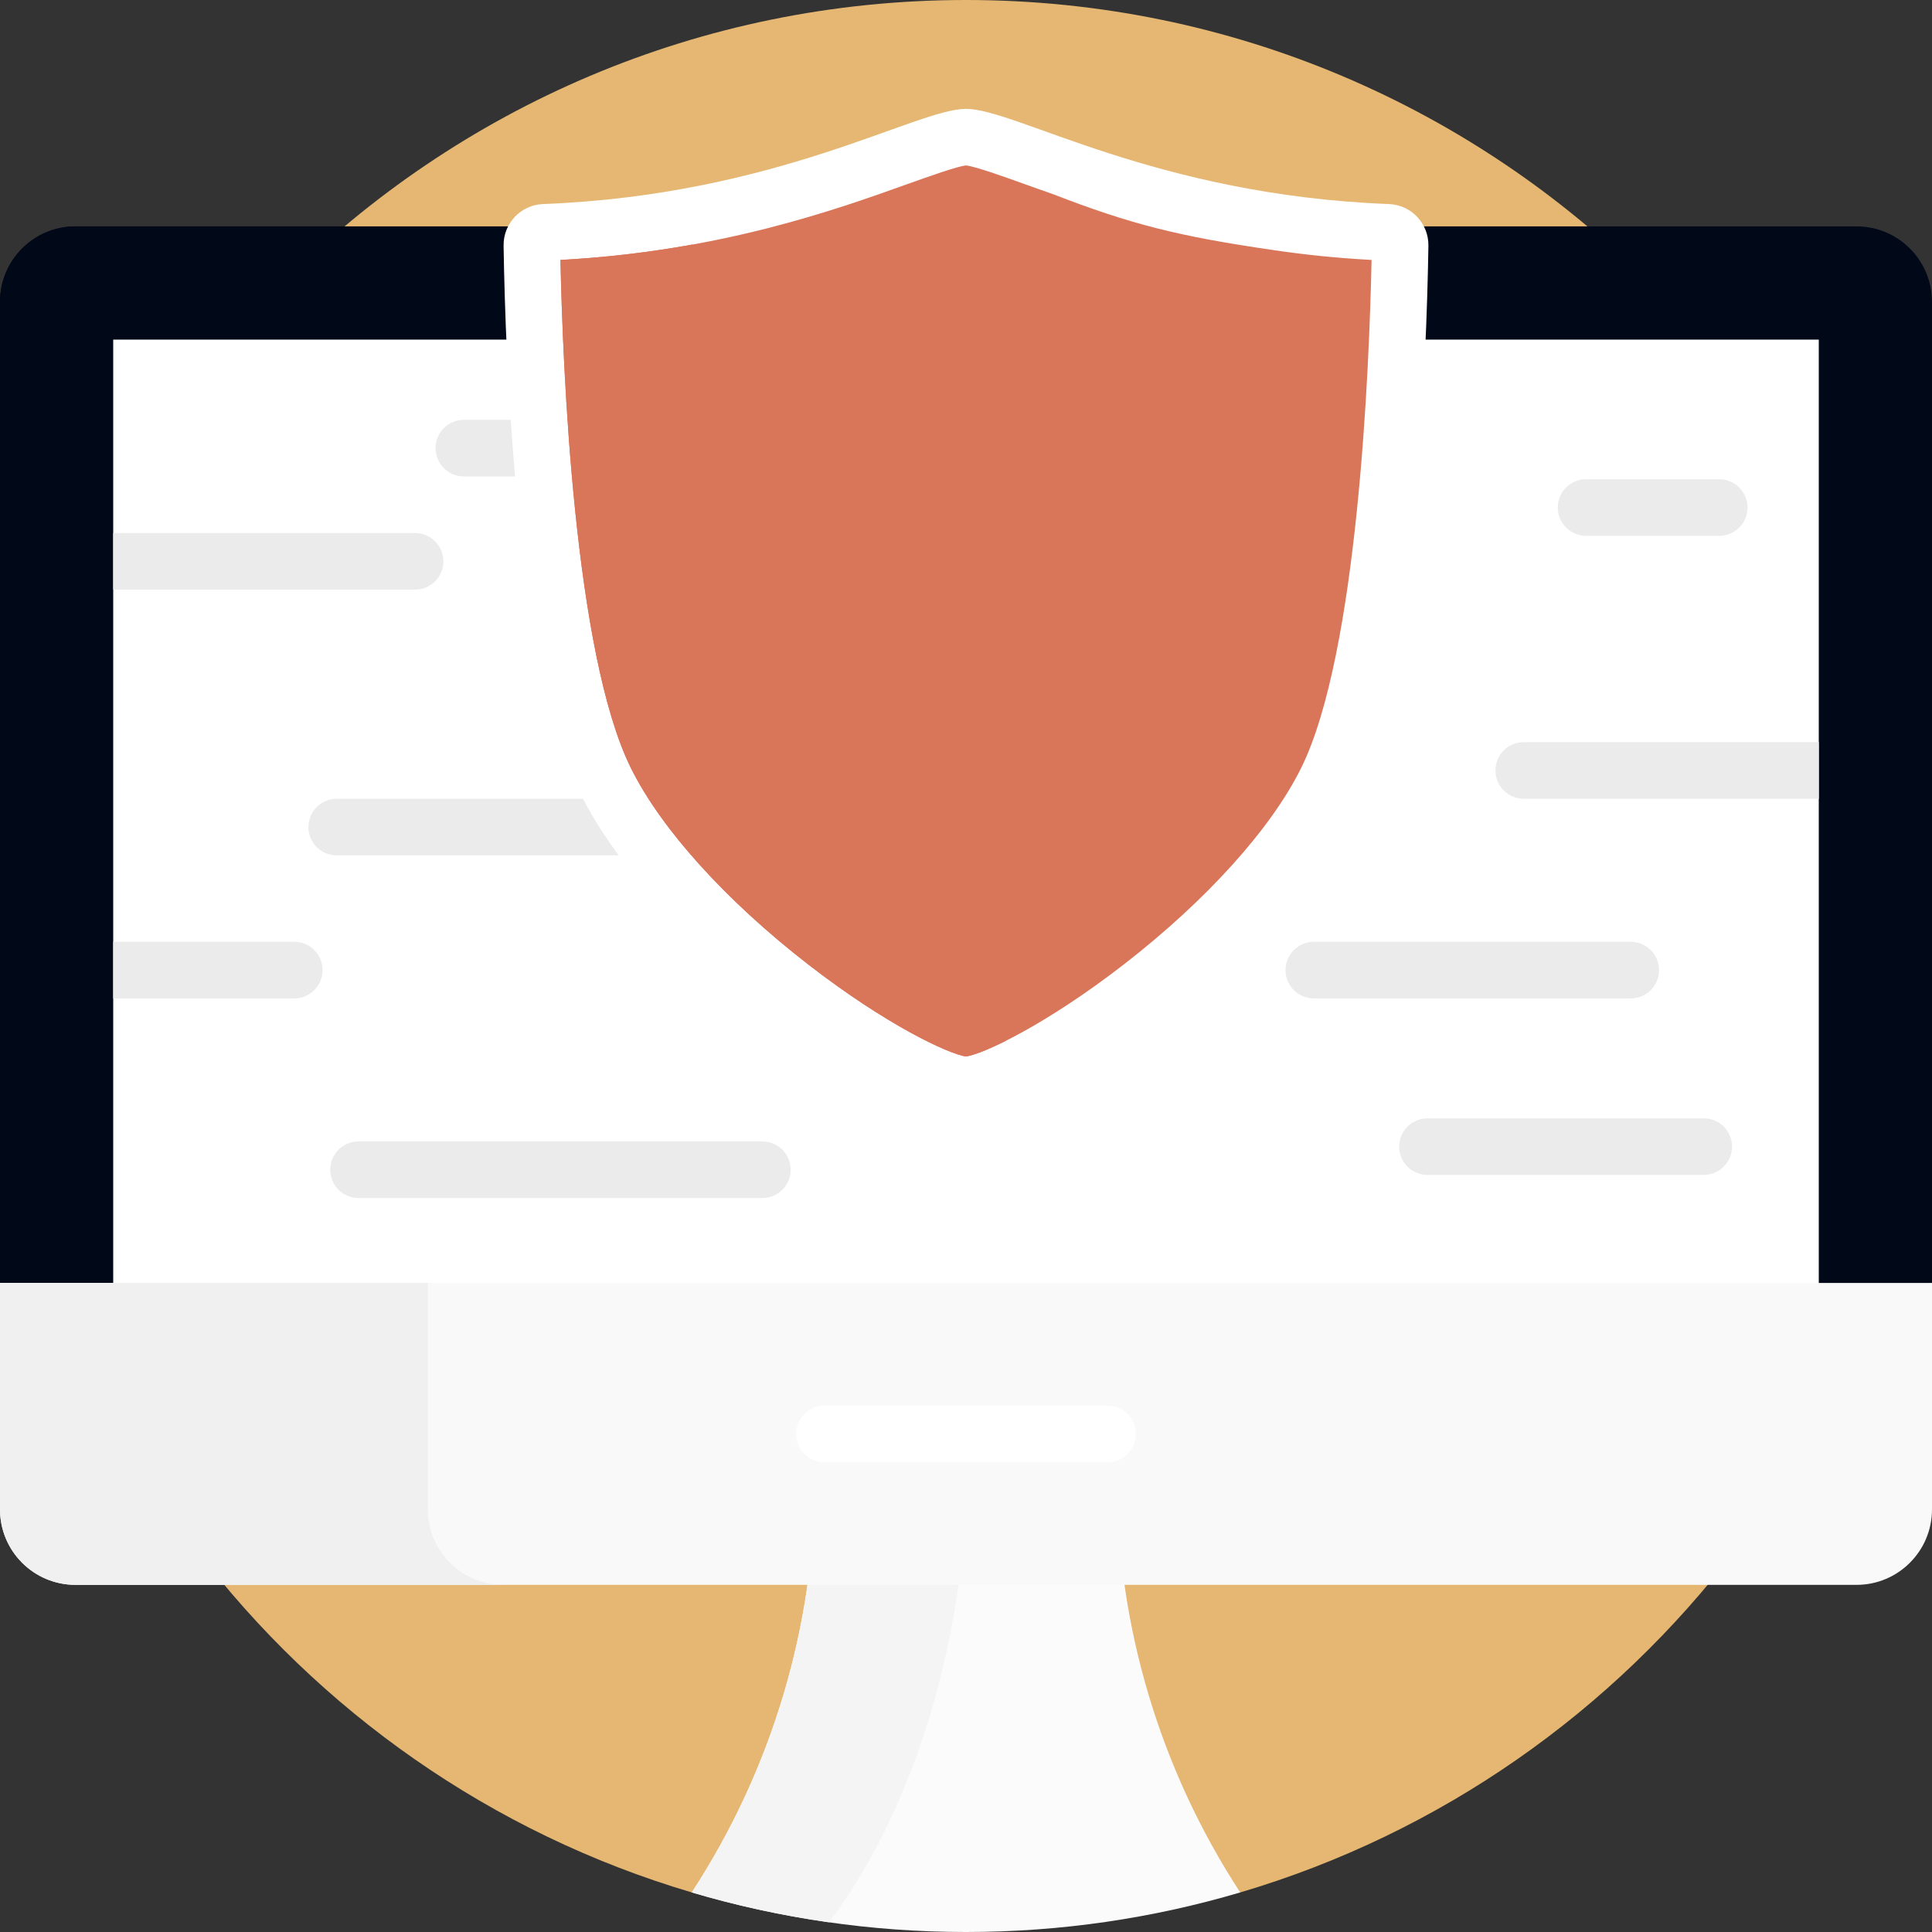 <svg width="50" height="50" viewBox="0 0 50 50" fill="none" xmlns="http://www.w3.org/2000/svg">
<rect x="0" y="0" width="50" height="50" fill="#333333" stroke="none"/>
<path d="M25 0C11.193 0 0 11.193 0 25C0 36.341 7.553 45.917 17.903 48.976H32.097C42.447 45.917 50 36.341 50 25C50 11.193 38.807 0 25 0Z" fill="#E5B772"/>
<path d="M28.906 38.252V35.645H21.094V38.252C21.094 42.069 19.98 45.794 17.903 48.976C20.153 49.641 22.534 50 25 50C27.466 50 29.847 49.641 32.097 48.976C30.02 45.794 28.906 42.069 28.906 38.252Z" fill="#FBFBFB"/>
<path d="M25 38.252V35.645H21.094V38.252C21.094 42.069 19.98 45.794 17.903 48.976C19.055 49.317 20.243 49.577 21.458 49.749C23.854 46.551 25 41.971 25 38.252Z" fill="#F4F4F4"/>
<path d="M50 33.203L25 37.109L0 33.203V7.812C0 6.734 0.874 5.859 1.953 5.859H48.047C49.126 5.859 50 6.734 50 7.812V33.203Z" fill="#010818"/>
<path d="M8.927 5.859H1.953C0.874 5.859 0 6.734 0 7.812V33.203L8.927 34.598V8.789C8.118 8.789 7.462 8.133 7.462 7.324C7.462 6.515 8.118 5.859 8.927 5.859Z" fill="#010818"/>
<path d="M25 37.109L47.07 33.661V8.789H2.93V33.661L25 37.109Z" fill="white"/>
<path d="M48.047 41.016H1.953C0.874 41.016 0 40.141 0 39.062V33.203H50V39.062C50 40.141 49.126 41.016 48.047 41.016Z" fill="#F9F9F9"/>
<path d="M11.073 39.062V33.203H0V39.062C0 40.141 0.874 41.016 1.953 41.016H13.026C11.947 41.016 11.073 40.141 11.073 39.062Z" fill="#F0F0F0"/>
<path d="M28.662 37.842H21.338C20.933 37.842 20.605 37.514 20.605 37.109C20.605 36.705 20.933 36.377 21.338 36.377H28.662C29.067 36.377 29.395 36.705 29.395 37.109C29.395 37.514 29.067 37.842 28.662 37.842Z" fill="white"/>
<path d="M17.171 22.137H8.714C8.31 22.137 7.982 21.809 7.982 21.404C7.982 21 8.31 20.672 8.714 20.672H17.171C17.575 20.672 17.903 21 17.903 21.404C17.903 21.809 17.575 22.137 17.171 22.137Z" fill="#EBEBEB"/>
<path d="M19.73 31.005H9.278C8.874 31.005 8.546 30.677 8.546 30.273C8.546 29.868 8.874 29.54 9.278 29.54H19.73C20.134 29.54 20.462 29.868 20.462 30.273C20.462 30.677 20.134 31.005 19.73 31.005Z" fill="#EBEBEB"/>
<path d="M42.203 25.839H34.002C33.597 25.839 33.269 25.511 33.269 25.106C33.269 24.702 33.597 24.374 34.002 24.374H42.203C42.608 24.374 42.936 24.702 42.936 25.106C42.936 25.511 42.608 25.839 42.203 25.839Z" fill="#EBEBEB"/>
<path d="M47.071 20.672H39.434C39.029 20.672 38.702 20.344 38.702 19.94C38.702 19.535 39.029 19.207 39.434 19.207H47.071V20.672Z" fill="#EBEBEB"/>
<path d="M2.93 13.795H10.742C11.147 13.795 11.475 14.123 11.475 14.527C11.475 14.932 11.147 15.259 10.742 15.259H2.93V13.795Z" fill="#EBEBEB"/>
<path d="M2.93 24.374H7.615C8.02 24.374 8.348 24.702 8.348 25.106C8.348 25.511 8.02 25.839 7.615 25.839H2.93V24.374Z" fill="#EBEBEB"/>
<path d="M44.092 30.407H36.944C36.539 30.407 36.211 30.079 36.211 29.674C36.211 29.27 36.539 28.942 36.944 28.942H44.092C44.497 28.942 44.825 29.27 44.825 29.674C44.825 30.079 44.497 30.407 44.092 30.407Z" fill="#EBEBEB"/>
<path d="M15.45 12.33H12.004C11.6 12.33 11.272 12.002 11.272 11.597C11.272 11.193 11.6 10.865 12.004 10.865H15.45C15.855 10.865 16.183 11.193 16.183 11.597C16.183 12.002 15.855 12.33 15.45 12.33Z" fill="#EBEBEB"/>
<path d="M44.493 13.867H41.047C40.643 13.867 40.315 13.539 40.315 13.135C40.315 12.73 40.643 12.402 41.047 12.402H44.493C44.898 12.402 45.226 12.73 45.226 13.135C45.226 13.539 44.898 13.867 44.493 13.867Z" fill="#EBEBEB"/>
<path d="M36.967 6.361C36.976 5.784 36.524 5.303 35.947 5.281C29.878 5.048 26.288 2.817 25 2.817C23.711 2.817 20.122 5.047 14.052 5.281C13.476 5.303 13.023 5.784 13.033 6.361C13.078 9.232 13.356 17.166 15.011 20.519C17.051 24.651 23.326 28.808 25 28.808C26.673 28.808 32.949 24.651 34.989 20.519C36.644 17.166 36.921 9.232 36.967 6.361Z" fill="white"/>
<path d="M26.522 4.766C26.747 4.847 26.99 4.934 27.25 5.024C29.274 5.81 30.521 6.117 32.913 6.466C33.72 6.587 34.581 6.678 35.496 6.727C35.438 9.494 35.146 16.894 33.676 19.871C32.899 21.444 31.229 23.296 29.094 24.952C27.057 26.532 25.448 27.277 25 27.342C24.552 27.277 22.944 26.533 20.907 24.952C18.772 23.296 17.102 21.444 16.325 19.871C14.855 16.894 14.563 9.494 14.505 6.727C18.608 6.51 21.642 5.424 23.478 4.766L23.479 4.766C24.053 4.561 24.765 4.306 25 4.282C25.236 4.306 25.947 4.56 26.52 4.765L26.522 4.766Z" fill="#D97559"/>
<path d="M19.894 20.52C18.239 17.166 17.962 9.232 17.916 6.361C17.916 6.35 17.917 6.34 17.917 6.329C16.879 6.517 15.741 6.661 14.505 6.727C14.563 9.494 14.855 16.894 16.325 19.871C17.102 21.444 18.772 23.296 20.907 24.953C22.944 26.533 24.552 27.277 25 27.342C25.177 27.316 25.534 27.185 26.025 26.939C23.709 25.342 21.083 22.927 19.894 20.52Z" fill="#D97559"/>
</svg>
